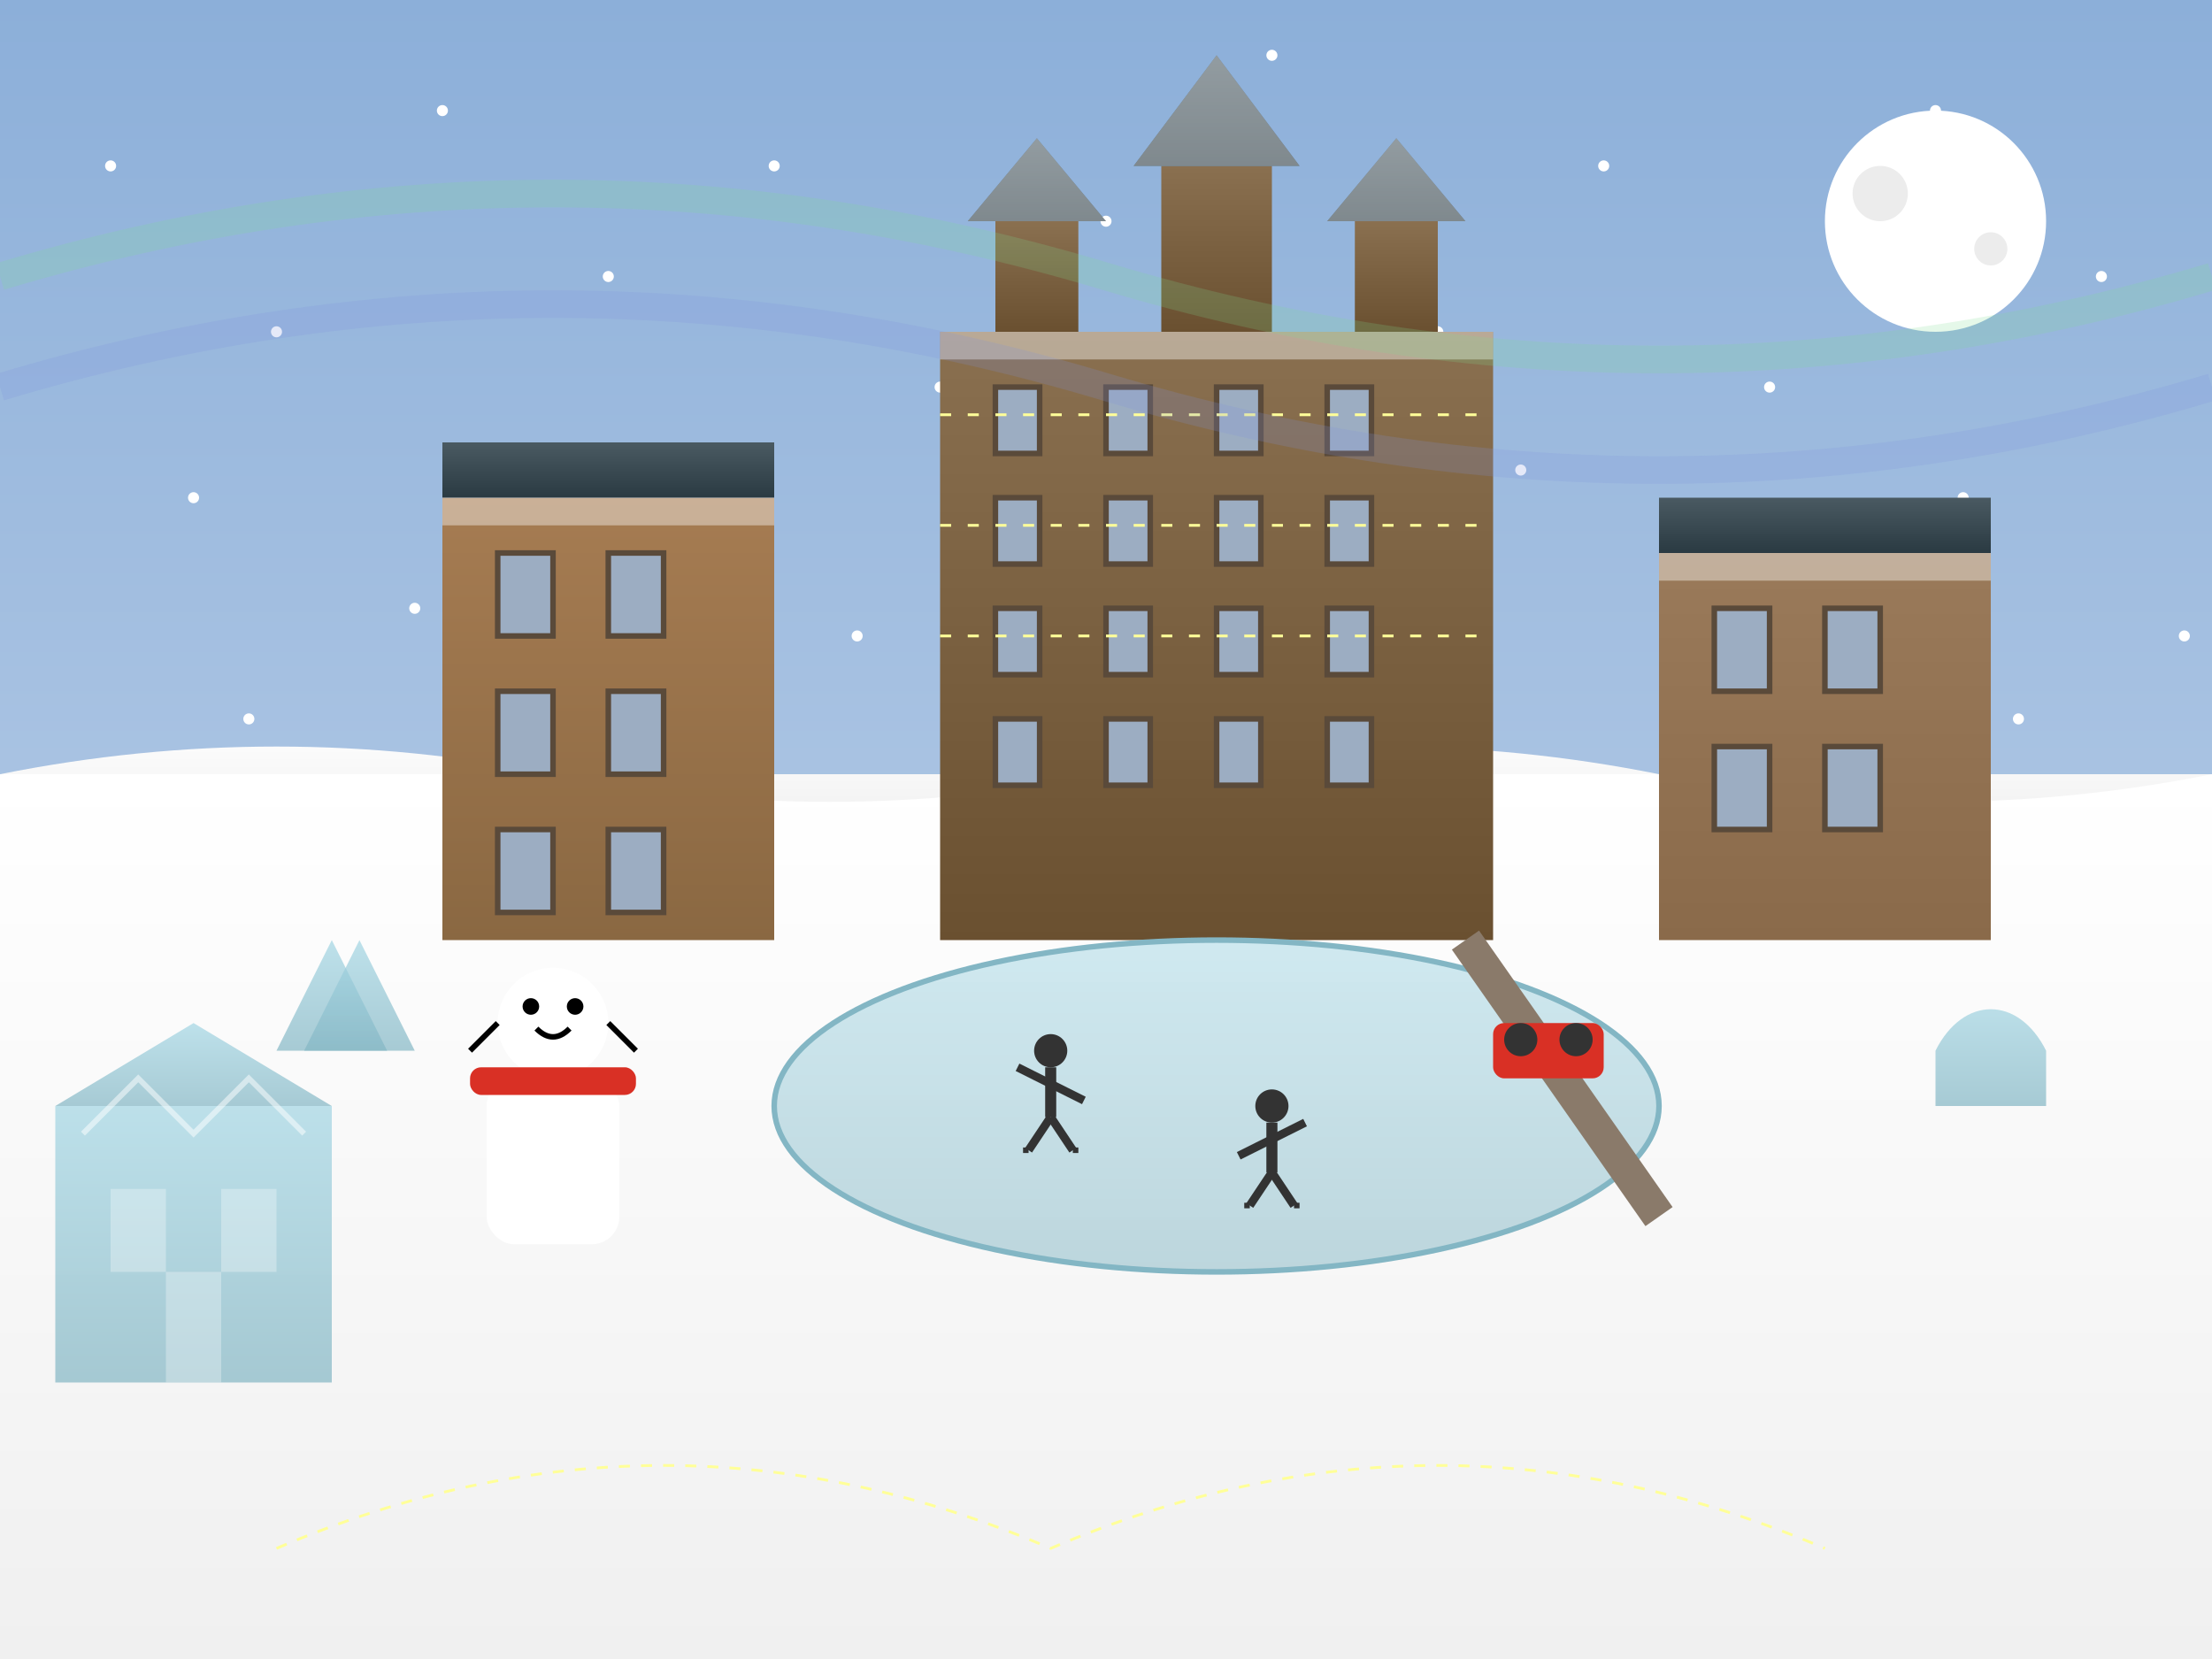 <?xml version="1.0" encoding="UTF-8"?>
<svg width="400" height="300" viewBox="0 0 400 300" xmlns="http://www.w3.org/2000/svg">
  <title>Winter Activities in Quebec City</title>
  <defs>
    <linearGradient id="skyGradient" x1="0%" y1="0%" x2="0%" y2="100%">
      <stop offset="0%" stop-color="#8cafd9" />
      <stop offset="100%" stop-color="#c9d9ed" />
    </linearGradient>
    <linearGradient id="snowGradient" x1="0%" y1="0%" x2="0%" y2="100%">
      <stop offset="0%" stop-color="#ffffff" />
      <stop offset="100%" stop-color="#f0f0f0" />
    </linearGradient>
    <linearGradient id="buildingGradient1" x1="0%" y1="0%" x2="0%" y2="100%">
      <stop offset="0%" stop-color="#a67c52" />
      <stop offset="100%" stop-color="#8a6842" />
    </linearGradient>
    <linearGradient id="buildingGradient2" x1="0%" y1="0%" x2="0%" y2="100%">
      <stop offset="0%" stop-color="#9a7a5a" />
      <stop offset="100%" stop-color="#8a6a4a" />
    </linearGradient>
    <linearGradient id="chateauGradient" x1="0%" y1="0%" x2="0%" y2="100%">
      <stop offset="0%" stop-color="#8a7050" />
      <stop offset="100%" stop-color="#6a5030" />
    </linearGradient>
    <linearGradient id="roofGradient" x1="0%" y1="0%" x2="0%" y2="100%">
      <stop offset="0%" stop-color="#4a5a62" />
      <stop offset="100%" stop-color="#2a3a42" />
    </linearGradient>
    <linearGradient id="iceGradient" x1="0%" y1="0%" x2="0%" y2="100%">
      <stop offset="0%" stop-color="#a3d6e4" />
      <stop offset="100%" stop-color="#83b6c4" />
    </linearGradient>
    <filter id="snowFilter">
      <feGaussianBlur in="SourceGraphic" stdDeviation="0.5" />
    </filter>
  </defs>
  
  <!-- Sky background -->
  <rect width="400" height="300" fill="url(#skyGradient)" />
  
  <!-- Falling snow effect -->
  <g filter="url(#snowFilter)">
    <!-- Snow particles randomly placed -->
    <circle cx="20" cy="30" r="1" fill="white" />
    <circle cx="50" cy="60" r="1" fill="white" />
    <circle cx="80" cy="20" r="1" fill="white" />
    <circle cx="110" cy="50" r="1" fill="white" />
    <circle cx="140" cy="30" r="1" fill="white" />
    <circle cx="170" cy="70" r="1" fill="white" />
    <circle cx="200" cy="40" r="1" fill="white" />
    <circle cx="230" cy="10" r="1" fill="white" />
    <circle cx="260" cy="60" r="1" fill="white" />
    <circle cx="290" cy="30" r="1" fill="white" />
    <circle cx="320" cy="70" r="1" fill="white" />
    <circle cx="350" cy="20" r="1" fill="white" />
    <circle cx="380" cy="50" r="1" fill="white" />
    
    <circle cx="35" cy="90" r="1" fill="white" />
    <circle cx="75" cy="110" r="1" fill="white" />
    <circle cx="115" cy="85" r="1" fill="white" />
    <circle cx="155" cy="115" r="1" fill="white" />
    <circle cx="195" cy="95" r="1" fill="white" />
    <circle cx="235" cy="115" r="1" fill="white" />
    <circle cx="275" cy="85" r="1" fill="white" />
    <circle cx="315" cy="105" r="1" fill="white" />
    <circle cx="355" cy="90" r="1" fill="white" />
    <circle cx="395" cy="115" r="1" fill="white" />
    
    <!-- More snow particles -->
    <circle cx="10" cy="150" r="1" fill="white" />
    <circle cx="45" cy="130" r="1" fill="white" />
    <circle cx="85" cy="160" r="1" fill="white" />
    <circle cx="125" cy="140" r="1" fill="white" />
    <circle cx="165" cy="160" r="1" fill="white" />
    <circle cx="205" cy="130" r="1" fill="white" />
    <circle cx="245" cy="150" r="1" fill="white" />
    <circle cx="285" cy="140" r="1" fill="white" />
    <circle cx="325" cy="160" r="1" fill="white" />
    <circle cx="365" cy="130" r="1" fill="white" />
  </g>
  
  <!-- Snow-covered ground -->
  <rect width="400" height="160" y="140" fill="url(#snowGradient)" />
  <path d="M0,140 Q50,130 100,140 Q150,150 200,140 Q250,130 300,140 Q350,150 400,140" fill="url(#snowGradient)" />
  
  <!-- Quebec City winter scene with Chateau Frontenac -->
  <!-- Chateau Frontenac (simplified) -->
  <rect x="170" y="60" width="100" height="110" fill="url(#chateauGradient)" />
  
  <!-- Main tower -->
  <rect x="210" y="30" width="20" height="30" fill="url(#chateauGradient)" />
  <path d="M205,30 L235,30 L220,10 Z" fill="url(#roofGradient)" />
  
  <!-- Side towers -->
  <rect x="180" y="40" width="15" height="20" fill="url(#chateauGradient)" />
  <path d="M175,40 L200,40 L187.5,25 Z" fill="url(#roofGradient)" />
  
  <rect x="245" y="40" width="15" height="20" fill="url(#chateauGradient)" />
  <path d="M240,40 L265,40 L252.5,25 Z" fill="url(#roofGradient)" />
  
  <!-- Windows with holiday lights -->
  <g fill="#9cadc2" stroke="#5a4a3a" stroke-width="1">
    <rect x="180" y="70" width="8" height="12" />
    <rect x="200" y="70" width="8" height="12" />
    <rect x="220" y="70" width="8" height="12" />
    <rect x="240" y="70" width="8" height="12" />
    <rect x="180" y="90" width="8" height="12" />
    <rect x="200" y="90" width="8" height="12" />
    <rect x="220" y="90" width="8" height="12" />
    <rect x="240" y="90" width="8" height="12" />
    <rect x="180" y="110" width="8" height="12" />
    <rect x="200" y="110" width="8" height="12" />
    <rect x="220" y="110" width="8" height="12" />
    <rect x="240" y="110" width="8" height="12" />
    <rect x="180" y="130" width="8" height="12" />
    <rect x="200" y="130" width="8" height="12" />
    <rect x="220" y="130" width="8" height="12" />
    <rect x="240" y="130" width="8" height="12" />
  </g>
  
  <!-- Holiday lights on chateau -->
  <path d="M170,75 L270,75" stroke="#ffff99" stroke-width="0.5" stroke-dasharray="2,3" />
  <path d="M170,95 L270,95" stroke="#ffff99" stroke-width="0.5" stroke-dasharray="2,3" />
  <path d="M170,115 L270,115" stroke="#ffff99" stroke-width="0.5" stroke-dasharray="2,3" />
  
  <!-- Snow on roofs -->
  <path d="M175,40 L200,40 L187.5,25 Z" fill="white" fill-opacity="0.4" />
  <path d="M240,40 L265,40 L252.5,25 Z" fill="white" fill-opacity="0.4" />
  <path d="M205,30 L235,30 L220,10 Z" fill="white" fill-opacity="0.4" />
  <rect x="170" y="60" width="100" height="5" fill="white" fill-opacity="0.4" />
  
  <!-- Historic buildings around -->
  <!-- Left building -->
  <rect x="80" y="90" width="60" height="80" fill="url(#buildingGradient1)" />
  <path d="M80,90 L140,90 L140,80 L80,80 Z" fill="url(#roofGradient)" />
  <rect x="90" y="100" width="10" height="15" fill="#9cadc2" stroke="#5a4a3a" stroke-width="1" />
  <rect x="110" y="100" width="10" height="15" fill="#9cadc2" stroke="#5a4a3a" stroke-width="1" />
  <rect x="90" y="125" width="10" height="15" fill="#9cadc2" stroke="#5a4a3a" stroke-width="1" />
  <rect x="110" y="125" width="10" height="15" fill="#9cadc2" stroke="#5a4a3a" stroke-width="1" />
  <rect x="90" y="150" width="10" height="15" fill="#9cadc2" stroke="#5a4a3a" stroke-width="1" />
  <rect x="110" y="150" width="10" height="15" fill="#9cadc2" stroke="#5a4a3a" stroke-width="1" />
  <rect x="80" y="90" width="60" height="5" fill="white" fill-opacity="0.4" />
  
  <!-- Right building -->
  <rect x="300" y="100" width="60" height="70" fill="url(#buildingGradient2)" />
  <path d="M300,100 L360,100 L360,90 L300,90 Z" fill="url(#roofGradient)" />
  <rect x="310" y="110" width="10" height="15" fill="#9cadc2" stroke="#5a4a3a" stroke-width="1" />
  <rect x="330" y="110" width="10" height="15" fill="#9cadc2" stroke="#5a4a3a" stroke-width="1" />
  <rect x="310" y="135" width="10" height="15" fill="#9cadc2" stroke="#5a4a3a" stroke-width="1" />
  <rect x="330" y="135" width="10" height="15" fill="#9cadc2" stroke="#5a4a3a" stroke-width="1" />
  <rect x="300" y="100" width="60" height="5" fill="white" fill-opacity="0.4" />
  
  <!-- Winter carnival elements -->
  <!-- Ice sculptures -->
  <path d="M50,190 L60,170 L70,190 Z" fill="url(#iceGradient)" fill-opacity="0.7" />
  <path d="M55,190 L65,170 L75,190 Z" fill="url(#iceGradient)" fill-opacity="0.7" />
  
  <path d="M350,190 C355,180 365,180 370,190 L370,200 L350,200 Z" fill="url(#iceGradient)" fill-opacity="0.7" />
  
  <!-- Bonhomme Carnaval (carnival snowman mascot) -->
  <g transform="translate(100, 200)">
    <circle cx="0" cy="-15" r="10" fill="white" /> <!-- Head -->
    <rect x="-12" y="-5" width="24" height="30" rx="5" fill="white" /> <!-- Body -->
    <rect x="-15" y="-7" width="30" height="5" rx="2" fill="#d93025" /> <!-- Red sash -->
    <circle cx="-4" cy="-18" r="1.5" fill="black" /> <!-- Left eye -->
    <circle cx="4" cy="-18" r="1.5" fill="black" /> <!-- Right eye -->
    <path d="M-3,-14 C-1,-12 1,-12 3,-14" stroke="black" stroke-width="1" fill="none" /> <!-- Smile -->
    <path d="M-10,-15 L-15,-10" stroke="black" stroke-width="1" /> <!-- Left arm -->
    <path d="M10,-15 L15,-10" stroke="black" stroke-width="1" /> <!-- Right arm -->
  </g>
  
  <!-- Winter activities -->
  <!-- Ice skaters on Dufferin Terrace -->
  <ellipse cx="220" cy="200" rx="80" ry="30" fill="url(#iceGradient)" fill-opacity="0.5" stroke="#83b6c4" stroke-width="1" />
  
  <g transform="translate(190, 190)">
    <circle cx="0" cy="0" r="3" fill="#333333" /> <!-- Head -->
    <path d="M0,3 L0,12" stroke="#333333" stroke-width="2" /> <!-- Body -->
    <path d="M0,6 L-6,3" stroke="#333333" stroke-width="1.5" /> <!-- Left arm -->
    <path d="M0,6 L6,9" stroke="#333333" stroke-width="1.5" /> <!-- Right arm -->
    <path d="M0,12 L-4,18" stroke="#333333" stroke-width="1.5" /> <!-- Left leg -->
    <path d="M-4,18 L-5,18" stroke="#333333" stroke-width="1" /> <!-- Left skate -->
    <path d="M0,12 L4,18" stroke="#333333" stroke-width="1.5" /> <!-- Right leg -->
    <path d="M4,18 L5,18" stroke="#333333" stroke-width="1" /> <!-- Right skate -->
  </g>
  
  <g transform="translate(230, 200)">
    <circle cx="0" cy="0" r="3" fill="#333333" /> <!-- Head -->
    <path d="M0,3 L0,12" stroke="#333333" stroke-width="2" /> <!-- Body -->
    <path d="M0,6 L-6,9" stroke="#333333" stroke-width="1.5" /> <!-- Left arm -->
    <path d="M0,6 L6,3" stroke="#333333" stroke-width="1.5" /> <!-- Right arm -->
    <path d="M0,12 L-4,18" stroke="#333333" stroke-width="1.5" /> <!-- Left leg -->
    <path d="M-4,18 L-5,18" stroke="#333333" stroke-width="1" /> <!-- Left skate -->
    <path d="M0,12 L4,18" stroke="#333333" stroke-width="1.5" /> <!-- Right leg -->
    <path d="M4,18 L5,18" stroke="#333333" stroke-width="1" /> <!-- Right skate -->
  </g>
  
  <!-- Toboggan slide at Dufferin Terrace -->
  <path d="M265,170 L300,220" stroke="#8a7a6a" stroke-width="6" />
  
  <g transform="translate(280, 190)">
    <rect x="-10" y="-5" width="20" height="10" rx="2" fill="#d93025" /> <!-- Toboggan -->
    <circle cx="-5" cy="-2" r="3" fill="#333333" /> <!-- Person head -->
    <circle cx="5" cy="-2" r="3" fill="#333333" /> <!-- Person head -->
  </g>
  
  <!-- Winter carnival ice palace (simplified) -->
  <g transform="translate(35, 250)">
    <rect x="-25" y="-50" width="50" height="50" fill="url(#iceGradient)" fill-opacity="0.7" />
    <rect x="-15" y="-35" width="10" height="15" fill="#ffffff" fill-opacity="0.3" />
    <rect x="5" y="-35" width="10" height="15" fill="#ffffff" fill-opacity="0.3" />
    <rect x="-5" y="-20" width="10" height="20" fill="#ffffff" fill-opacity="0.3" />
    <path d="M-25,-50 L0,-65 L25,-50" fill="url(#iceGradient)" fill-opacity="0.7" />
    <path d="M-20,-45 L-10,-55 L0,-45 L10,-55 L20,-45" fill="none" stroke="#ffffff" stroke-width="1" stroke-opacity="0.5" />
  </g>
  
  <!-- Strings of holiday lights -->
  <path d="M50,280 Q120,250 190,280 Q260,250 330,280" fill="none" stroke="#ffff99" stroke-width="0.5" stroke-dasharray="2,2" />
  
  <!-- Moon -->
  <circle cx="350" cy="40" r="20" fill="#ffffff" />
  <circle cx="340" cy="35" r="5" fill="#d0d0d0" fill-opacity="0.4" />
  <circle cx="360" cy="45" r="3" fill="#d0d0d0" fill-opacity="0.4" />
  
  <!-- Subtle aurora borealis effect -->
  <path d="M0,50 Q100,20 200,50 Q300,80 400,50" fill="none" stroke="#7dde92" stroke-width="5" stroke-opacity="0.2" />
  <path d="M0,70 Q100,40 200,70 Q300,100 400,70" fill="none" stroke="#7d92de" stroke-width="5" stroke-opacity="0.2" />
</svg>